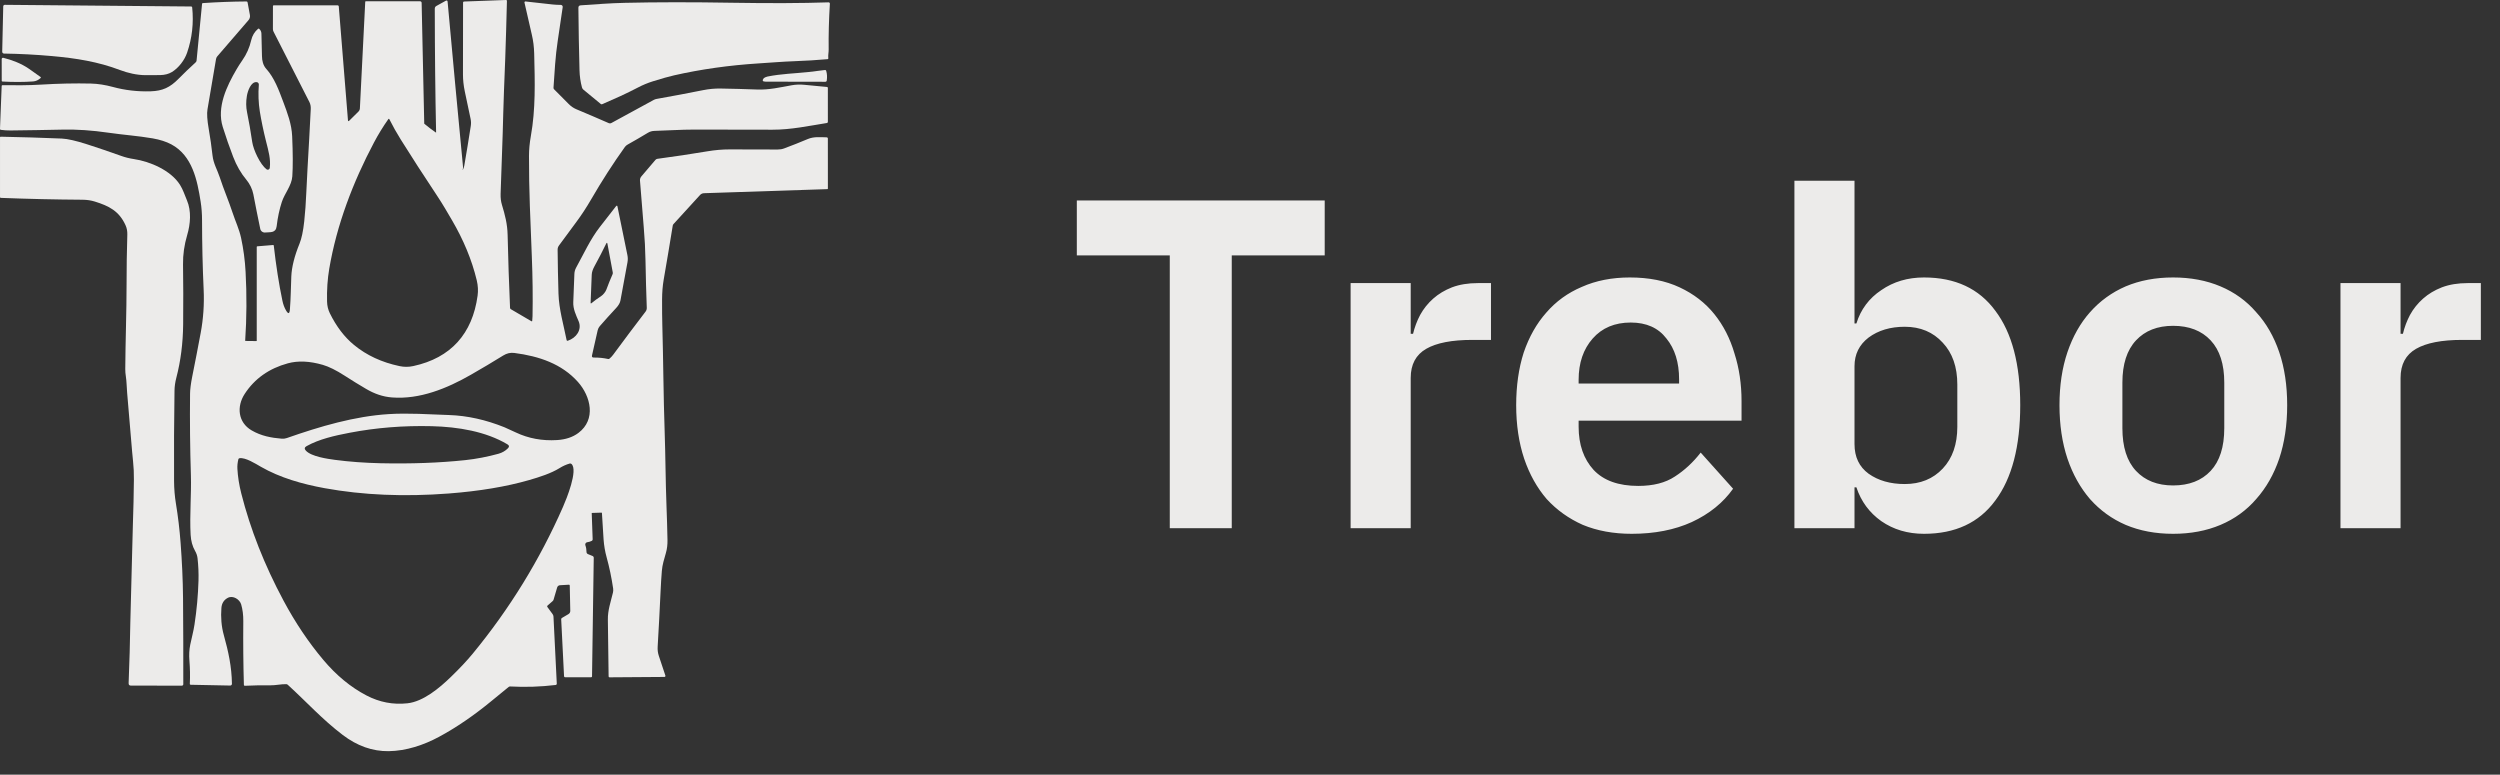 <svg xmlns="http://www.w3.org/2000/svg" width="213" height="66" viewBox="0 0 213 66" fill="none"><rect x="0" y="0" width="213" height="66" fill="#333333" stroke="none"/><path d="M39.453 14.428C39.504 14.324 39.539 14.217 39.558 14.105C39.739 13.064 39.923 11.94 40.111 10.731C40.143 10.529 40.137 10.322 40.093 10.12C39.923 9.322 39.759 8.546 39.601 7.792C39.496 7.287 39.444 6.802 39.445 6.335C39.447 4.348 39.45 2.31 39.453 0.219C39.453 0.196 39.462 0.174 39.479 0.157C39.495 0.14 39.517 0.131 39.541 0.13L43.099 8.83624e-05C43.162 -0.002 43.192 0.028 43.19 0.09C43.152 1.697 43.104 3.33 43.046 4.988C43.013 5.917 42.977 6.842 42.938 7.763C42.911 8.41 42.891 9.042 42.877 9.658C42.826 11.963 42.719 14.292 42.652 16.511C42.642 16.859 42.679 17.172 42.765 17.451C43.024 18.304 43.228 19.074 43.249 20.009C43.296 22.084 43.365 24.158 43.456 26.23C43.458 26.279 43.48 26.316 43.521 26.341L45.277 27.37C45.284 27.374 45.291 27.376 45.299 27.376C45.307 27.377 45.314 27.375 45.321 27.371C45.328 27.368 45.334 27.363 45.338 27.357C45.342 27.35 45.345 27.343 45.345 27.335C45.361 27.203 45.37 27.07 45.372 26.936C45.403 25.322 45.382 23.616 45.31 21.82C45.197 18.959 45.059 16.145 45.07 13.271C45.072 12.73 45.125 12.169 45.229 11.59C45.64 9.297 45.574 6.991 45.513 4.555C45.499 3.999 45.432 3.466 45.312 2.957C45.097 2.046 44.888 1.133 44.685 0.219C44.682 0.207 44.682 0.194 44.686 0.182C44.689 0.17 44.695 0.158 44.703 0.149C44.711 0.14 44.722 0.133 44.733 0.128C44.745 0.124 44.757 0.123 44.769 0.124C45.583 0.218 46.356 0.304 47.088 0.382C47.309 0.405 47.539 0.417 47.777 0.417C47.801 0.417 47.825 0.422 47.846 0.432C47.868 0.442 47.887 0.456 47.903 0.474C47.919 0.492 47.93 0.513 47.937 0.536C47.944 0.559 47.945 0.583 47.942 0.607C47.808 1.562 47.667 2.519 47.519 3.476C47.318 4.785 47.249 6.138 47.158 7.471C47.154 7.527 47.171 7.573 47.21 7.611C47.609 8.001 48.021 8.415 48.448 8.855C48.642 9.054 48.861 9.205 49.103 9.307C50.06 9.708 50.985 10.104 51.876 10.495C51.946 10.525 52.014 10.522 52.08 10.486L55.7 8.512C55.777 8.471 55.859 8.442 55.944 8.428C57.328 8.183 58.653 7.933 59.92 7.678C60.414 7.58 60.906 7.535 61.395 7.543C62.398 7.559 63.431 7.587 64.494 7.627C65.519 7.667 66.459 7.443 67.439 7.267C67.799 7.202 68.162 7.188 68.53 7.226C69.224 7.297 69.863 7.358 70.448 7.408C70.505 7.413 70.533 7.444 70.533 7.502L70.534 10.383C70.534 10.406 70.526 10.429 70.511 10.447C70.496 10.465 70.475 10.477 70.451 10.48C68.897 10.727 67.397 11.055 65.811 11.051C63.765 11.046 61.55 11.042 59.163 11.04C58.003 11.039 56.912 11.122 55.769 11.151C55.561 11.157 55.374 11.21 55.209 11.309C54.621 11.664 54.046 11.998 53.484 12.312C53.382 12.368 53.301 12.438 53.242 12.52C52.242 13.916 51.285 15.401 50.373 16.975C49.959 17.688 49.537 18.332 49.108 18.907C48.619 19.564 48.123 20.234 47.623 20.919C47.548 21.022 47.508 21.146 47.509 21.273C47.521 22.523 47.545 23.771 47.583 25.016C47.624 26.367 48.019 27.677 48.272 28.961C48.284 29.026 48.322 29.049 48.384 29.028C49.085 28.797 49.61 28.1 49.297 27.365C49.075 26.846 48.817 26.318 48.843 25.738C48.881 24.921 48.912 24.125 48.937 23.349C48.942 23.159 48.993 22.973 49.084 22.807C49.734 21.629 50.294 20.385 51.1 19.348C51.568 18.749 52.036 18.148 52.504 17.546C52.511 17.538 52.52 17.532 52.531 17.528C52.541 17.524 52.552 17.524 52.562 17.526C52.573 17.529 52.582 17.534 52.589 17.542C52.597 17.549 52.602 17.559 52.603 17.57L53.456 21.742C53.497 21.942 53.498 22.147 53.461 22.348C53.265 23.392 53.066 24.475 52.863 25.596C52.825 25.805 52.703 26.02 52.496 26.242C52.01 26.762 51.544 27.279 51.097 27.793C51.01 27.894 50.95 28.015 50.921 28.145L50.438 30.282C50.411 30.404 50.46 30.464 50.584 30.463C51.013 30.459 51.42 30.5 51.807 30.585C51.854 30.596 51.895 30.586 51.931 30.555C52.048 30.457 52.151 30.347 52.242 30.225C53.156 28.984 54.075 27.759 55.001 26.55C55.075 26.452 55.11 26.343 55.105 26.22C55.058 24.946 55.021 23.608 54.996 22.206C54.98 21.263 54.93 20.31 54.846 19.345C54.739 18.104 54.633 16.786 54.527 15.391C54.516 15.261 54.558 15.131 54.643 15.031L55.845 13.621C55.889 13.57 55.944 13.54 56.011 13.531C57.445 13.34 58.858 13.128 60.249 12.895C60.915 12.783 61.556 12.728 62.173 12.729C63.588 12.73 64.949 12.733 66.255 12.739C66.454 12.74 66.64 12.708 66.812 12.644C67.482 12.395 68.156 12.127 68.833 11.842C69.351 11.625 69.899 11.692 70.434 11.701C70.46 11.701 70.486 11.712 70.504 11.73C70.523 11.749 70.533 11.774 70.533 11.8L70.536 16.066C70.536 16.079 70.531 16.091 70.522 16.1C70.514 16.109 70.502 16.114 70.489 16.114L59.978 16.461C59.915 16.463 59.852 16.478 59.794 16.504C59.736 16.531 59.684 16.569 59.642 16.616L57.38 19.093C57.348 19.127 57.326 19.171 57.319 19.217C57.075 20.725 56.817 22.265 56.545 23.836C56.457 24.346 56.412 24.905 56.409 25.513C56.406 26.363 56.413 27.081 56.429 27.665C56.515 30.702 56.523 33.742 56.629 36.778C56.702 38.863 56.702 40.954 56.784 43.081C56.822 44.05 56.85 45.03 56.87 46.02C56.877 46.413 56.832 46.778 56.734 47.115C56.59 47.618 56.429 48.121 56.389 48.645C56.346 49.178 56.31 49.752 56.282 50.368C56.21 51.942 56.127 53.518 56.033 55.097C56.016 55.375 56.05 55.637 56.133 55.883C56.322 56.436 56.508 56.996 56.692 57.564C56.696 57.576 56.697 57.59 56.695 57.603C56.693 57.616 56.687 57.629 56.679 57.639C56.672 57.65 56.661 57.659 56.649 57.665C56.637 57.671 56.624 57.675 56.61 57.675L51.949 57.708C51.887 57.709 51.855 57.678 51.854 57.616C51.84 56.075 51.819 54.468 51.79 52.797C51.775 51.993 52.038 51.269 52.223 50.492C52.251 50.374 52.257 50.256 52.24 50.139C52.104 49.218 51.92 48.334 51.686 47.487C51.548 46.987 51.461 46.473 51.424 45.946C51.37 45.196 51.324 44.453 51.285 43.717C51.284 43.688 51.27 43.675 51.242 43.676L50.438 43.702C50.422 43.703 50.414 43.711 50.415 43.727L50.495 45.952C50.497 46.011 50.471 46.054 50.418 46.082C50.295 46.143 50.168 46.181 50.036 46.197C50.007 46.2 49.978 46.21 49.953 46.226C49.928 46.242 49.907 46.263 49.891 46.288C49.876 46.313 49.866 46.341 49.863 46.371C49.859 46.4 49.863 46.43 49.873 46.458C49.938 46.639 49.97 46.83 49.97 47.032C49.97 47.069 49.981 47.106 50.002 47.137C50.023 47.167 50.052 47.192 50.087 47.206L50.486 47.371C50.517 47.383 50.542 47.404 50.56 47.432C50.578 47.459 50.587 47.491 50.587 47.524L50.441 57.613C50.441 57.672 50.412 57.701 50.354 57.701H48.161C48.094 57.701 48.059 57.667 48.056 57.6L47.814 52.765C47.812 52.714 47.833 52.675 47.877 52.649L48.435 52.321C48.483 52.292 48.522 52.252 48.549 52.203C48.576 52.155 48.589 52.1 48.588 52.045L48.543 49.887C48.542 49.838 48.517 49.814 48.467 49.817L47.704 49.862C47.651 49.866 47.6 49.886 47.558 49.919C47.516 49.952 47.486 49.998 47.471 50.049L47.166 51.086C47.151 51.137 47.123 51.181 47.082 51.217L46.66 51.586C46.61 51.63 46.605 51.678 46.646 51.73C46.785 51.912 46.929 52.108 47.079 52.319C47.127 52.388 47.153 52.457 47.156 52.526C47.264 54.692 47.358 56.599 47.438 58.248C47.439 58.275 47.43 58.301 47.412 58.322C47.395 58.343 47.37 58.357 47.343 58.36C46.058 58.514 44.767 58.557 43.469 58.487C43.419 58.484 43.375 58.498 43.336 58.53C42.837 58.935 42.361 59.324 41.909 59.697C40.375 60.962 38.867 61.992 37.386 62.788C36.107 63.476 34.61 63.981 33.111 64C31.737 64.016 30.433 63.555 29.198 62.616C27.446 61.285 26.096 59.779 24.52 58.345C24.481 58.309 24.436 58.291 24.383 58.29C23.941 58.281 23.488 58.395 23.046 58.389C22.3 58.38 21.577 58.393 20.875 58.428C20.813 58.431 20.781 58.402 20.779 58.339C20.728 56.603 20.712 54.802 20.729 52.936C20.734 52.403 20.673 51.922 20.547 51.492C20.424 51.074 19.857 50.702 19.414 50.934C19.078 51.109 18.894 51.398 18.863 51.801C18.803 52.576 18.86 53.365 19.071 54.121C19.456 55.501 19.739 56.789 19.761 58.259C19.761 58.279 19.758 58.299 19.75 58.317C19.743 58.336 19.732 58.352 19.718 58.366C19.704 58.38 19.687 58.391 19.669 58.399C19.65 58.406 19.631 58.41 19.611 58.409L16.259 58.342C16.198 58.341 16.17 58.311 16.173 58.251C16.204 57.59 16.192 56.932 16.138 56.275C16.099 55.803 16.122 55.356 16.208 54.932C16.324 54.355 16.485 53.792 16.572 53.206C16.762 51.959 16.875 50.718 16.912 49.483C16.93 48.846 16.903 48.203 16.83 47.554C16.807 47.345 16.735 47.137 16.616 46.93C16.395 46.543 16.27 46.087 16.241 45.56C16.149 43.881 16.314 42.056 16.265 40.5C16.192 38.199 16.168 35.879 16.193 33.542C16.197 33.168 16.259 32.682 16.378 32.084C16.628 30.841 16.869 29.599 17.1 28.358C17.325 27.148 17.408 25.92 17.351 24.675C17.262 22.739 17.217 20.771 17.214 18.771C17.214 18.213 17.174 17.682 17.094 17.177C16.807 15.361 16.392 13.257 14.591 12.297C14.159 12.068 13.633 11.899 13.012 11.79C11.787 11.577 10.507 11.492 9.243 11.307C7.843 11.104 6.548 11.016 5.358 11.042C3.929 11.074 2.446 11.099 0.911 11.116C0.621 11.119 0.345 11.102 0.083 11.065C0.026 11.057 -0.002 11.024 9.56097e-05 10.966L0.142 7.34C0.143 7.284 0.172 7.257 0.228 7.258C1.29 7.271 2.383 7.277 3.473 7.21C4.989 7.118 6.415 7.088 7.751 7.12C8.338 7.134 8.96 7.231 9.616 7.408C10.656 7.691 11.732 7.815 12.843 7.779C13.849 7.747 14.48 7.454 15.199 6.725C15.671 6.247 16.163 5.775 16.676 5.307C16.716 5.27 16.742 5.22 16.747 5.166L17.215 0.33C17.219 0.288 17.242 0.265 17.284 0.263C18.554 0.178 19.792 0.132 20.996 0.124C21.051 0.123 21.084 0.15 21.094 0.204L21.292 1.28C21.306 1.357 21.303 1.436 21.282 1.511C21.262 1.587 21.225 1.656 21.174 1.715L18.511 4.803C18.457 4.867 18.421 4.944 18.407 5.027C18.151 6.526 17.908 7.957 17.677 9.32C17.616 9.679 17.652 10.236 17.785 10.994C17.915 11.733 18.021 12.483 18.106 13.242C18.183 13.945 18.513 14.46 18.723 15.104C19.06 16.141 19.481 17.103 19.818 18.129C20.054 18.847 20.378 19.517 20.541 20.273C20.743 21.213 20.871 22.175 20.924 23.16C21.031 25.126 21.02 27.078 20.89 29.014C20.889 29.037 20.9 29.049 20.923 29.049L21.84 29.059C21.863 29.059 21.874 29.048 21.874 29.027V21.037C21.874 21.024 21.878 21.012 21.887 21.002C21.895 20.993 21.907 20.987 21.919 20.986L23.269 20.875C23.282 20.874 23.296 20.878 23.306 20.886C23.316 20.895 23.323 20.907 23.325 20.92C23.517 22.622 23.762 24.189 24.061 25.619C24.125 25.928 24.227 26.204 24.367 26.446C24.558 26.776 24.668 26.75 24.699 26.37C24.777 25.418 24.781 24.468 24.819 23.558C24.853 22.755 25.087 21.819 25.522 20.751C25.698 20.319 25.831 19.687 25.921 18.854C26.003 18.095 26.062 17.275 26.098 16.394C26.126 15.719 26.16 15.043 26.2 14.368C26.301 12.673 26.393 10.979 26.477 9.283C26.487 9.064 26.449 8.867 26.36 8.693C25.409 6.816 24.39 4.816 23.304 2.693C23.27 2.625 23.252 2.55 23.252 2.474L23.255 0.535C23.255 0.48 23.283 0.452 23.339 0.452H28.759C28.785 0.452 28.811 0.462 28.83 0.48C28.85 0.498 28.862 0.522 28.864 0.548L29.646 10.243C29.653 10.333 29.689 10.347 29.754 10.284L30.535 9.512C30.614 9.434 30.657 9.339 30.663 9.228L31.118 0.153C31.119 0.141 31.124 0.13 31.132 0.122C31.141 0.114 31.152 0.109 31.164 0.109L35.789 0.108C35.824 0.108 35.858 0.122 35.883 0.146C35.908 0.171 35.923 0.204 35.923 0.239L36.145 10.524C36.146 10.534 36.15 10.542 36.157 10.548C36.477 10.816 36.805 11.065 37.142 11.296C37.144 11.296 37.145 11.297 37.147 11.297C37.148 11.297 37.15 11.296 37.151 11.296C37.152 11.295 37.153 11.294 37.154 11.293C37.155 11.291 37.155 11.29 37.156 11.288C37.086 7.999 37.048 4.485 37.043 0.745C37.042 0.637 37.089 0.557 37.185 0.505L37.973 0.069C38.073 0.014 38.127 0.043 38.137 0.156C38.561 4.826 38.998 9.514 39.45 14.22C39.459 14.303 39.445 14.337 39.426 14.417C39.402 14.51 39.412 14.513 39.453 14.428ZM31.869 12.131C30.068 15.528 28.687 19.166 28.053 22.889C27.904 23.763 27.841 24.698 27.865 25.694C27.874 26.052 27.953 26.384 28.102 26.688C28.659 27.82 29.347 28.722 30.166 29.394C31.234 30.273 32.525 30.872 34.038 31.192C34.431 31.276 34.823 31.275 35.213 31.189C38.418 30.495 40.252 28.426 40.691 25.192C40.75 24.765 40.726 24.33 40.62 23.886C40.196 22.11 39.464 20.4 38.532 18.8C38.119 18.091 37.717 17.395 37.263 16.712C36.097 14.956 35.058 13.348 34.146 11.889C33.792 11.323 33.466 10.743 33.168 10.148C33.164 10.141 33.159 10.135 33.152 10.131C33.146 10.127 33.138 10.124 33.131 10.124C33.123 10.123 33.116 10.125 33.109 10.128C33.102 10.131 33.096 10.136 33.092 10.142C32.644 10.776 32.236 11.439 31.869 12.131ZM50.641 22.7C50.499 22.961 50.424 23.194 50.416 23.4C50.383 24.239 50.351 25.044 50.32 25.813C50.32 25.82 50.321 25.827 50.325 25.833C50.328 25.838 50.333 25.843 50.339 25.846C50.345 25.849 50.352 25.851 50.359 25.85C50.365 25.849 50.372 25.847 50.377 25.843C50.639 25.628 50.923 25.42 51.231 25.218C51.39 25.113 51.592 24.869 51.666 24.664C51.824 24.233 51.999 23.799 52.191 23.364C52.212 23.315 52.218 23.265 52.208 23.212L51.755 20.777C51.733 20.66 51.697 20.655 51.644 20.763C51.338 21.392 51.004 22.038 50.641 22.7ZM33.392 33.862C32.598 33.799 31.892 33.544 31.212 33.146C30.612 32.796 29.995 32.417 29.364 32.009C28.642 31.543 28.02 31.235 27.497 31.084C26.381 30.762 25.393 30.719 24.532 30.953C22.924 31.391 21.697 32.259 20.85 33.557C20.142 34.643 20.276 35.992 21.439 36.669C22.259 37.147 23.113 37.303 24.008 37.377C24.155 37.389 24.303 37.369 24.443 37.32C27.271 36.329 30.208 35.464 33.114 35.282C34.793 35.178 36.54 35.301 38.262 35.361C39.815 35.414 41.39 35.763 42.986 36.406C43.145 36.47 43.466 36.617 43.951 36.846C45.028 37.357 46.2 37.572 47.465 37.494C48.194 37.448 48.798 37.246 49.276 36.889C50.806 35.744 50.335 33.773 49.243 32.545C47.866 31 45.936 30.345 43.814 30.071C43.491 30.029 43.178 30.101 42.877 30.288C41.996 30.833 41.078 31.38 40.123 31.927C38.084 33.096 35.759 34.047 33.392 33.862ZM43.23 37.854C41.387 36.76 39.045 36.367 36.782 36.311C34.376 36.252 32.041 36.439 29.779 36.873C28.528 37.113 27.185 37.412 26.121 38.011C25.938 38.113 25.918 38.241 26.06 38.395C26.523 38.899 27.904 39.096 28.546 39.181C29.766 39.341 31.056 39.437 32.418 39.468C35.019 39.525 37.426 39.437 39.637 39.203C40.582 39.103 41.546 38.914 42.464 38.662C42.784 38.573 43.054 38.418 43.273 38.197C43.405 38.064 43.39 37.95 43.23 37.854ZM47.967 43.187C48.258 42.526 49.276 40.039 48.686 39.526C48.642 39.489 48.592 39.479 48.537 39.494C48.243 39.578 47.956 39.707 47.675 39.882C46.956 40.33 45.962 40.649 45.077 40.903C43.121 41.465 40.84 41.846 38.234 42.046C34.443 42.336 30.919 42.186 27.665 41.594C25.759 41.247 23.854 40.704 22.224 39.767C21.761 39.5 20.914 38.964 20.41 39.039C20.355 39.048 20.321 39.079 20.308 39.133C20.239 39.412 20.212 39.681 20.226 39.94C20.264 40.622 20.374 41.321 20.556 42.038C21.329 45.093 22.53 48.139 24.157 51.176C25.153 53.038 26.28 54.716 27.538 56.212C28.652 57.539 29.882 58.553 31.227 59.255C32.331 59.831 33.493 60.054 34.712 59.921C36.06 59.776 37.434 58.625 38.405 57.685C39.16 56.955 39.782 56.293 40.271 55.699C43.419 51.875 45.984 47.704 47.967 43.187Z" fill="#ECEBEA"></path><path d="M54.356 7.455C53.359 7.978 52.361 8.423 51.306 8.878C51.264 8.896 51.225 8.89 51.189 8.861L49.703 7.636C49.644 7.586 49.604 7.524 49.584 7.449C49.457 6.978 49.387 6.49 49.374 5.985C49.326 4.2 49.295 2.426 49.279 0.665C49.278 0.533 49.343 0.462 49.474 0.454C50.739 0.365 51.984 0.271 53.224 0.242C55.907 0.179 58.972 0.176 62.417 0.235C65.574 0.288 68.299 0.277 70.593 0.2C70.608 0.199 70.623 0.202 70.637 0.207C70.651 0.213 70.664 0.222 70.675 0.233C70.685 0.244 70.693 0.257 70.699 0.271C70.704 0.286 70.706 0.301 70.705 0.316C70.621 1.681 70.587 2.982 70.603 4.218C70.607 4.462 70.543 4.708 70.572 4.95C70.58 5.006 70.555 5.037 70.498 5.042C69.576 5.123 68.641 5.18 67.69 5.214C66.672 5.25 65.647 5.338 64.632 5.402C62.111 5.562 59.709 5.902 57.425 6.421C56.978 6.523 56.379 6.692 55.627 6.927C55.183 7.067 54.759 7.243 54.356 7.455Z" fill="#ECEBEA"></path><path d="M15.941 4.49C15.727 5.118 15.222 5.79 14.642 6.139C14.369 6.303 14.039 6.389 13.652 6.397C13.222 6.405 12.799 6.408 12.383 6.404C11.656 6.397 10.896 6.222 10.223 5.967C8.352 5.255 6.484 4.962 4.438 4.778C3.06 4.655 1.693 4.583 0.338 4.564C0.318 4.564 0.298 4.559 0.28 4.551C0.262 4.543 0.245 4.531 0.231 4.517C0.217 4.503 0.206 4.485 0.199 4.467C0.191 4.448 0.188 4.428 0.188 4.408L0.276 0.54C0.277 0.505 0.291 0.473 0.315 0.449C0.34 0.425 0.373 0.411 0.407 0.411L16.288 0.553C16.34 0.553 16.369 0.579 16.374 0.632C16.512 1.958 16.368 3.244 15.941 4.49Z" fill="#ECEBEA"></path><path d="M24.905 15.025C24.851 15.807 24.252 16.473 24.013 17.203C23.808 17.827 23.661 18.515 23.572 19.27C23.501 19.876 23.024 19.765 22.597 19.809C22.5 19.819 22.403 19.792 22.325 19.735C22.247 19.678 22.192 19.593 22.173 19.498C21.973 18.54 21.777 17.556 21.584 16.546C21.502 16.12 21.285 15.668 20.99 15.315C20.529 14.764 20.153 14.112 19.865 13.36C19.547 12.533 19.251 11.683 18.978 10.811C18.452 9.135 19.319 7.335 20.145 5.921C20.292 5.667 20.456 5.413 20.634 5.157C21.004 4.63 21.26 4.054 21.403 3.428C21.493 3.034 21.688 2.71 21.986 2.454C22.018 2.427 22.05 2.427 22.082 2.455C22.204 2.564 22.267 2.699 22.273 2.861C22.293 3.463 22.308 4.106 22.32 4.788C22.326 5.179 22.418 5.571 22.683 5.864C23.37 6.621 23.753 7.666 24.118 8.639C24.485 9.617 24.848 10.558 24.893 11.619C24.957 13.085 24.96 14.22 24.905 15.025ZM21.49 12.1C21.59 12.777 22.167 14.012 22.709 14.426C22.733 14.444 22.762 14.456 22.792 14.46C22.822 14.464 22.853 14.46 22.881 14.448C22.909 14.436 22.933 14.417 22.952 14.393C22.97 14.368 22.981 14.339 22.985 14.309C23.072 13.545 22.889 12.915 22.654 11.987C22.451 11.182 22.251 10.216 22.139 9.512C22.02 8.758 21.991 7.992 22.053 7.214C22.057 7.162 22.04 7.109 22.006 7.069C21.973 7.028 21.925 7.003 21.872 6.997C21.368 6.943 21.098 7.787 21.035 8.168C20.953 8.655 20.957 9.118 21.047 9.556C21.212 10.361 21.36 11.209 21.49 12.1Z" fill="#ECEBEA"></path><path d="M0.282 4.925C1.044 5.116 1.813 5.41 2.453 5.851C2.797 6.089 3.132 6.326 3.457 6.561C3.464 6.566 3.469 6.572 3.473 6.578C3.476 6.585 3.479 6.593 3.479 6.6C3.48 6.608 3.479 6.616 3.476 6.623C3.473 6.631 3.469 6.637 3.463 6.643C3.275 6.823 3.06 6.922 2.817 6.939C2.018 6.995 1.146 6.998 0.201 6.946C0.187 6.946 0.173 6.939 0.163 6.928C0.153 6.917 0.147 6.903 0.147 6.888L0.145 5.032C0.144 5.015 0.148 4.999 0.156 4.983C0.163 4.968 0.174 4.955 0.187 4.945C0.2 4.935 0.216 4.927 0.232 4.924C0.248 4.921 0.265 4.921 0.282 4.925Z" fill="#ECEBEA"></path><path d="M70.395 6.047C70.467 6.289 70.482 6.558 70.441 6.855C70.431 6.93 70.387 6.967 70.311 6.967C68.564 6.962 66.869 6.959 65.226 6.957C64.962 6.956 64.914 6.855 65.082 6.653C65.092 6.641 65.143 6.614 65.233 6.572C65.284 6.549 65.337 6.532 65.392 6.521C66.556 6.287 67.715 6.261 68.894 6.136C69.358 6.087 69.816 6.031 70.269 5.967C70.334 5.957 70.376 5.984 70.395 6.047Z" fill="#ECEBEA"></path><path d="M14.868 33.284C14.83 35.845 14.814 38.415 14.83 40.989C14.835 41.649 14.886 42.276 14.984 42.872C15.168 43.988 15.302 45.115 15.387 46.252C15.502 47.799 15.582 49.377 15.595 50.986C15.615 53.457 15.622 55.894 15.617 58.297C15.617 58.313 15.614 58.329 15.608 58.343C15.602 58.358 15.593 58.371 15.582 58.383C15.57 58.394 15.557 58.403 15.542 58.409C15.528 58.415 15.512 58.418 15.496 58.418L11.16 58.414C11.021 58.414 10.954 58.344 10.959 58.205C11.029 56.466 11.078 54.719 11.106 52.964C11.119 52.174 11.142 51.279 11.176 50.279C11.24 48.416 11.256 46.55 11.322 44.689C11.367 43.392 11.396 42.115 11.408 40.86C11.414 40.309 11.389 39.785 11.335 39.287C11.306 39.023 11.28 38.757 11.258 38.491C11.124 36.861 10.982 35.185 10.832 33.464C10.79 32.991 10.794 32.52 10.72 32.046C10.688 31.844 10.672 31.642 10.673 31.441C10.688 29.041 10.784 26.619 10.784 24.225C10.783 22.836 10.804 21.42 10.848 19.977C10.856 19.694 10.805 19.432 10.696 19.191C10.146 17.973 9.27 17.546 8.092 17.176C7.764 17.073 7.411 17.02 7.034 17.017C4.709 17.001 2.386 16.949 0.064 16.859C0.047 16.859 0.031 16.852 0.02 16.84C0.008 16.828 0.001 16.812 0.001 16.795V11.705C0.001 11.697 0.003 11.69 0.006 11.682C0.009 11.675 0.013 11.669 0.019 11.663C0.025 11.658 0.031 11.654 0.038 11.651C0.046 11.648 0.053 11.647 0.061 11.647C1.834 11.681 3.57 11.734 5.269 11.806C5.756 11.827 6.475 11.991 7.426 12.297C8.371 12.601 9.335 12.93 10.319 13.281C10.668 13.407 11.027 13.496 11.393 13.55C12.797 13.755 14.562 14.524 15.333 15.744C15.597 16.161 15.734 16.611 15.926 17.064C16.316 17.975 16.228 19.077 15.951 20.015C15.7 20.865 15.581 21.702 15.594 22.525C15.618 24.142 15.622 25.843 15.605 27.628C15.589 29.244 15.395 30.762 15.024 32.182C14.925 32.558 14.873 32.926 14.868 33.284Z" fill="#ECEBEA"></path><path d="M104.945 21.76V45H99.665V21.76H91.745V17.08H112.865V21.76H104.945ZM115.072 45V24.12H120.192V28.44H120.392C120.525 27.88 120.725 27.347 120.992 26.84C121.285 26.307 121.658 25.84 122.112 25.44C122.565 25.04 123.098 24.72 123.712 24.48C124.352 24.24 125.085 24.12 125.912 24.12H127.032V28.96H125.432C123.698 28.96 122.392 29.213 121.512 29.72C120.632 30.227 120.192 31.053 120.192 32.2V45H115.072ZM139.019 45.48C137.473 45.48 136.086 45.227 134.859 44.72C133.659 44.187 132.633 43.453 131.779 42.52C130.953 41.56 130.313 40.413 129.859 39.08C129.406 37.72 129.179 36.2 129.179 34.52C129.179 32.867 129.393 31.373 129.819 30.04C130.273 28.707 130.913 27.573 131.739 26.64C132.566 25.68 133.579 24.947 134.779 24.44C135.979 23.907 137.339 23.64 138.859 23.64C140.486 23.64 141.899 23.92 143.099 24.48C144.299 25.04 145.286 25.8 146.059 26.76C146.833 27.72 147.406 28.84 147.779 30.12C148.179 31.373 148.379 32.72 148.379 34.16V35.84H134.499V36.36C134.499 37.88 134.926 39.107 135.779 40.04C136.633 40.947 137.899 41.4 139.579 41.4C140.859 41.4 141.899 41.133 142.699 40.6C143.526 40.067 144.259 39.387 144.899 38.56L147.659 41.64C146.806 42.84 145.633 43.787 144.139 44.48C142.673 45.147 140.966 45.48 139.019 45.48ZM138.939 27.48C137.579 27.48 136.499 27.933 135.699 28.84C134.899 29.747 134.499 30.92 134.499 32.36V32.68H143.059V32.32C143.059 30.88 142.699 29.72 141.979 28.84C141.286 27.933 140.273 27.48 138.939 27.48ZM152.884 15.4H158.004V27.56H158.164C158.537 26.36 159.244 25.413 160.284 24.72C161.324 24 162.537 23.64 163.924 23.64C166.591 23.64 168.617 24.587 170.004 26.48C171.417 28.347 172.124 31.027 172.124 34.52C172.124 38.04 171.417 40.747 170.004 42.64C168.617 44.533 166.591 45.48 163.924 45.48C162.537 45.48 161.324 45.12 160.284 44.4C159.271 43.68 158.564 42.72 158.164 41.52H158.004V45H152.884V15.4ZM162.284 41.24C163.617 41.24 164.697 40.8 165.524 39.92C166.351 39.04 166.764 37.853 166.764 36.36V32.76C166.764 31.267 166.351 30.08 165.524 29.2C164.697 28.293 163.617 27.84 162.284 27.84C161.057 27.84 160.031 28.147 159.204 28.76C158.404 29.373 158.004 30.187 158.004 31.2V37.84C158.004 38.933 158.404 39.773 159.204 40.36C160.031 40.947 161.057 41.24 162.284 41.24ZM185.148 45.48C183.655 45.48 182.308 45.227 181.108 44.72C179.935 44.213 178.922 43.48 178.068 42.52C177.242 41.56 176.602 40.413 176.148 39.08C175.695 37.72 175.468 36.2 175.468 34.52C175.468 32.84 175.695 31.333 176.148 30C176.602 28.667 177.242 27.533 178.068 26.6C178.922 25.64 179.935 24.907 181.108 24.4C182.308 23.893 183.655 23.64 185.148 23.64C186.642 23.64 187.988 23.893 189.188 24.4C190.388 24.907 191.402 25.64 192.228 26.6C193.082 27.533 193.735 28.667 194.188 30C194.642 31.333 194.868 32.84 194.868 34.52C194.868 36.2 194.642 37.72 194.188 39.08C193.735 40.413 193.082 41.56 192.228 42.52C191.402 43.48 190.388 44.213 189.188 44.72C187.988 45.227 186.642 45.48 185.148 45.48ZM185.148 41.36C186.508 41.36 187.575 40.947 188.348 40.12C189.122 39.293 189.508 38.08 189.508 36.48V32.6C189.508 31.027 189.122 29.827 188.348 29C187.575 28.173 186.508 27.76 185.148 27.76C183.815 27.76 182.762 28.173 181.988 29C181.215 29.827 180.828 31.027 180.828 32.6V36.48C180.828 38.08 181.215 39.293 181.988 40.12C182.762 40.947 183.815 41.36 185.148 41.36ZM199.408 45V24.12H204.528V28.44H204.728C204.861 27.88 205.061 27.347 205.328 26.84C205.621 26.307 205.994 25.84 206.448 25.44C206.901 25.04 207.434 24.72 208.048 24.48C208.688 24.24 209.421 24.12 210.248 24.12H211.368V28.96H209.768C208.034 28.96 206.728 29.213 205.848 29.72C204.968 30.227 204.528 31.053 204.528 32.2V45H199.408Z" fill="#ECEBEA"></path></svg>
